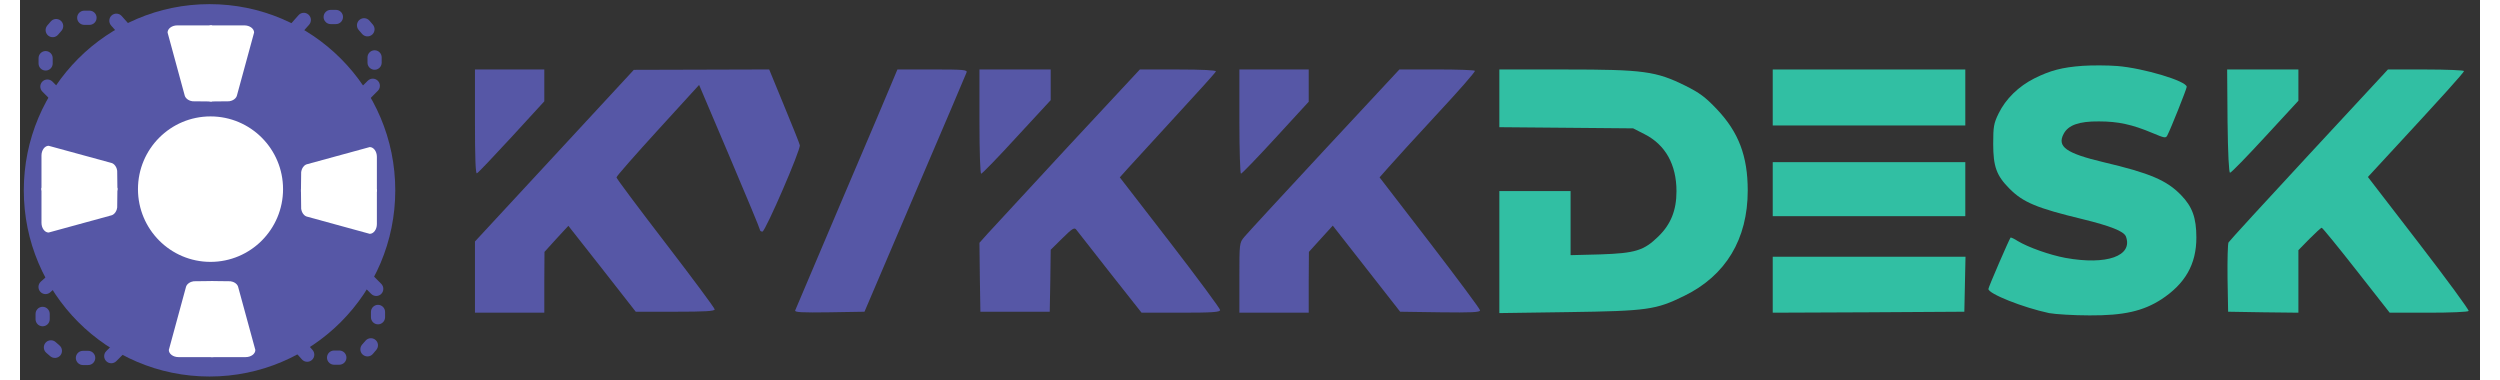 <?xml version="1.0" encoding="UTF-8"?> <svg xmlns="http://www.w3.org/2000/svg" xmlns:xlink="http://www.w3.org/1999/xlink" width="250px" height="38px" viewBox="0 0 246 38" version="1.1"><rect x="0" y="0" width="246" height="38" fill="#333333" stroke="none"/><g id="surface1"><path style=" stroke:none;fill-rule:nonzero;fill:rgb(19.216%,74.902%,63.922%);fill-opacity:1;" d="M 206.273 6.582 C 204.195 6.734 203.039 7.043 201.441 7.836 C 199.863 8.629 198.574 9.883 197.859 11.348 C 197.379 12.332 197.32 12.66 197.32 14.379 C 197.32 16.656 197.648 17.562 198.957 18.875 C 200.324 20.246 201.691 20.809 206.219 21.906 C 209.066 22.602 210.375 23.125 210.59 23.645 C 211.32 25.594 208.684 26.539 204.543 25.789 C 202.965 25.496 200.809 24.727 199.785 24.109 C 199.422 23.875 199.094 23.723 199.055 23.762 C 198.922 23.914 196.84 28.723 196.84 28.895 C 196.84 29.379 200.289 30.75 202.906 31.309 C 203.543 31.426 205.371 31.539 206.949 31.539 C 210.359 31.559 212.301 31.117 214.133 29.938 C 216.52 28.375 217.637 26.426 217.637 23.762 C 217.637 21.773 217.23 20.672 216.113 19.516 C 214.672 18.027 212.996 17.312 208.336 16.215 C 204.602 15.324 203.676 14.668 204.371 13.375 C 204.832 12.508 205.91 12.121 207.895 12.141 C 209.816 12.141 211.223 12.449 213.246 13.301 C 214.441 13.801 214.574 13.84 214.727 13.551 C 215.074 12.895 216.672 8.879 216.672 8.684 C 216.672 8.105 212.34 6.812 209.742 6.602 C 208.738 6.523 207.18 6.523 206.273 6.582 Z M 206.273 6.582 "></path><path style=" stroke:none;fill-rule:nonzero;fill:rgb(33.725%,34.118%,65.098%);fill-opacity:1;" d="M 45.496 12.18 C 45.496 15.75 45.555 17.391 45.688 17.332 C 45.805 17.293 47.363 15.652 49.156 13.703 L 52.43 10.133 L 52.43 6.949 L 45.496 6.949 Z M 45.496 12.18 "></path><path style=" stroke:none;fill-rule:nonzero;fill:rgb(33.725%,34.118%,65.098%);fill-opacity:1;" d="M 53.449 15.559 L 45.496 24.148 L 45.496 31.27 L 52.43 31.27 L 52.43 28.219 L 52.449 25.188 L 53.641 23.875 L 54.836 22.582 L 58.207 26.867 L 61.574 31.172 L 65.523 31.172 C 68.469 31.172 69.469 31.117 69.469 30.941 C 69.469 30.805 67.254 27.832 64.559 24.32 C 61.863 20.809 59.648 17.855 59.648 17.738 C 59.648 17.621 61.516 15.5 63.789 13.008 L 67.91 8.492 L 70.953 15.652 C 72.629 19.59 73.996 22.891 73.996 22.988 C 73.996 23.086 74.109 23.16 74.246 23.16 C 74.535 23.141 78.098 14.938 77.98 14.516 C 77.941 14.32 77.23 12.562 76.402 10.555 L 74.918 6.945 L 68.141 6.965 L 61.383 6.984 Z M 53.449 15.559 "></path><path style=" stroke:none;fill-rule:nonzero;fill:rgb(33.725%,34.118%,65.098%);fill-opacity:1;" d="M 87.281 8.047 C 87.031 8.664 84.758 14.031 82.215 19.977 C 79.695 25.922 77.574 30.902 77.52 31.039 C 77.441 31.23 78.152 31.27 80.926 31.23 L 84.449 31.172 L 89.492 19.359 C 92.266 12.875 94.598 7.43 94.652 7.254 C 94.77 6.984 94.402 6.945 91.266 6.945 L 87.742 6.945 Z M 87.281 8.047 "></path><path style=" stroke:none;fill-rule:nonzero;fill:rgb(33.725%,34.118%,65.098%);fill-opacity:1;" d="M 95.945 12.16 C 95.945 15.211 96.023 17.371 96.117 17.371 C 96.215 17.371 97.832 15.711 99.68 13.684 L 103.07 10.016 L 103.07 6.949 L 95.945 6.949 Z M 95.945 12.16 "></path><path style=" stroke:none;fill-rule:nonzero;fill:rgb(33.725%,34.118%,65.098%);fill-opacity:1;" d="M 104.762 14.707 C 100.816 18.992 97.195 22.891 96.754 23.375 L 95.945 24.281 L 95.984 27.719 L 96.039 31.172 L 102.973 31.172 L 103.031 28.066 L 103.07 24.977 L 104.242 23.82 C 105.246 22.832 105.438 22.719 105.629 22.969 C 105.766 23.145 107.266 25.074 109 27.273 L 112.156 31.27 L 116.086 31.27 C 119.301 31.27 120.012 31.211 120.012 31 C 120.012 30.863 117.762 27.812 115.008 24.242 L 109.98 17.738 L 110.809 16.812 C 111.273 16.309 113.41 13.973 115.586 11.598 C 117.762 9.246 119.57 7.238 119.59 7.141 C 119.629 7.023 118.203 6.949 115.816 6.949 L 111.984 6.949 Z M 104.762 14.707 "></path><path style=" stroke:none;fill-rule:nonzero;fill:rgb(33.725%,34.118%,65.098%);fill-opacity:1;" d="M 121.938 12.16 C 121.938 15.016 122.016 17.371 122.094 17.371 C 122.188 17.371 123.75 15.75 125.559 13.781 L 128.871 10.172 L 128.871 6.949 L 121.938 6.949 Z M 121.938 12.16 "></path><path style=" stroke:none;fill-rule:nonzero;fill:rgb(33.725%,34.118%,65.098%);fill-opacity:1;" d="M 130.43 15.016 C 126.309 19.457 122.707 23.355 122.438 23.684 C 121.938 24.281 121.938 24.301 121.938 27.777 L 121.938 31.27 L 128.871 31.27 L 128.871 28.219 L 128.891 25.188 L 130.082 23.875 L 131.277 22.562 L 134.648 26.867 L 138.016 31.172 L 142.023 31.23 C 145.141 31.27 146.008 31.23 146.008 31.039 C 146.008 30.902 143.734 27.852 140.98 24.262 L 135.957 17.738 L 136.844 16.734 C 137.324 16.176 139.48 13.82 141.637 11.484 C 143.812 9.148 145.547 7.18 145.488 7.082 C 145.449 7.004 143.734 6.945 141.676 6.945 L 137.941 6.945 Z M 130.43 15.016 "></path><path style=" stroke:none;fill-rule:nonzero;fill:rgb(19.216%,74.902%,63.922%);fill-opacity:1;" d="M 147.934 9.844 L 147.934 12.719 L 154.633 12.777 L 161.316 12.836 L 162.449 13.414 C 164.551 14.477 165.648 16.465 165.648 19.129 C 165.648 21.02 165.09 22.43 163.836 23.645 C 162.395 25.055 161.547 25.324 158.004 25.441 L 155.059 25.516 L 155.059 19.109 L 147.934 19.109 L 147.934 31.309 L 154.824 31.211 C 162.758 31.098 163.586 30.98 166.418 29.59 C 170.578 27.562 172.773 23.914 172.773 19.051 C 172.773 15.613 171.867 13.223 169.691 10.926 C 168.535 9.707 167.957 9.281 166.531 8.57 C 163.605 7.121 162.336 6.949 154.539 6.949 L 147.934 6.949 Z M 147.934 9.844 "></path><path style=" stroke:none;fill-rule:nonzero;fill:rgb(19.216%,74.902%,63.922%);fill-opacity:1;" d="M 175.273 9.746 L 175.273 12.547 L 194.531 12.547 L 194.531 6.949 L 175.273 6.949 Z M 175.273 9.746 "></path><path style=" stroke:none;fill-rule:nonzero;fill:rgb(19.216%,74.902%,63.922%);fill-opacity:1;" d="M 220.754 12.102 C 220.793 15.422 220.891 17.273 221.004 17.273 C 221.121 17.273 222.699 15.652 224.527 13.664 L 227.84 10.074 L 227.84 6.945 L 220.715 6.945 Z M 220.754 12.102 "></path><path style=" stroke:none;fill-rule:nonzero;fill:rgb(19.216%,74.902%,63.922%);fill-opacity:1;" d="M 228.898 15.461 C 224.547 20.152 220.945 24.09 220.852 24.242 C 220.773 24.379 220.734 26 220.754 27.832 L 220.812 31.172 L 224.336 31.23 L 227.84 31.27 L 227.84 25.016 L 228.938 23.895 C 229.555 23.277 230.094 22.777 230.172 22.777 C 230.246 22.777 231.809 24.688 233.637 27.023 L 236.969 31.27 L 240.855 31.27 C 243.012 31.27 244.805 31.195 244.863 31.098 C 244.918 31 242.688 27.949 239.875 24.301 L 234.789 17.699 L 236.68 15.652 C 242.109 9.785 244.398 7.258 244.398 7.102 C 244.398 7.027 242.684 6.949 240.586 6.949 L 236.793 6.949 Z M 228.898 15.461 "></path><path style=" stroke:none;fill-rule:nonzero;fill:rgb(19.216%,74.902%,63.922%);fill-opacity:1;" d="M 175.273 18.914 L 175.273 21.617 L 194.531 21.617 L 194.531 16.215 L 175.273 16.215 Z M 175.273 18.914 "></path><path style=" stroke:none;fill-rule:nonzero;fill:rgb(19.216%,74.902%,63.922%);fill-opacity:1;" d="M 175.273 28.473 L 175.273 31.27 L 184.863 31.23 L 194.434 31.172 L 194.492 28.414 L 194.551 25.672 L 175.273 25.672 Z M 175.273 28.473 "></path><path style=" stroke:none;fill-rule:nonzero;fill:rgb(33.725%,34.118%,65.098%);fill-opacity:1;" d="M 5.715 1.777 C 5.715 1.387 6.035 1.066 6.426 1.066 L 6.953 1.066 C 7.344 1.066 7.66 1.387 7.66 1.777 C 7.66 2.168 7.344 2.488 6.953 2.488 L 6.426 2.488 C 6.039 2.488 5.715 2.168 5.715 1.777 Z M 5.715 1.777 "></path><path style=" stroke:none;fill-rule:nonzero;fill:rgb(33.725%,34.118%,65.098%);fill-opacity:1;" d="M 2.805 3.547 C 2.508 3.289 2.48 2.84 2.734 2.543 L 3.078 2.145 C 3.332 1.848 3.781 1.816 4.078 2.07 C 4.375 2.324 4.406 2.777 4.152 3.074 L 3.805 3.473 C 3.551 3.77 3.102 3.805 2.805 3.547 Z M 2.805 3.547 "></path><path style=" stroke:none;fill-rule:nonzero;fill:rgb(33.725%,34.118%,65.098%);fill-opacity:1;" d="M 2.562 7.055 C 2.172 7.055 1.855 6.738 1.855 6.348 L 1.855 5.816 C 1.855 5.426 2.172 5.105 2.562 5.105 C 2.953 5.105 3.27 5.426 3.27 5.816 L 3.27 6.348 C 3.27 6.738 2.953 7.055 2.562 7.055 Z M 2.562 7.055 "></path><path style=" stroke:none;fill-rule:nonzero;fill:rgb(33.725%,34.118%,65.098%);fill-opacity:1;" d="M 4.07 9.992 C 3.793 10.27 3.344 10.27 3.066 9.992 L 2.238 9.16 C 1.961 8.883 1.961 8.434 2.238 8.156 C 2.512 7.879 2.965 7.879 3.242 8.156 L 4.07 8.988 C 4.348 9.266 4.348 9.715 4.07 9.992 Z M 4.07 9.992 "></path><path style=" stroke:none;fill-rule:nonzero;fill:rgb(33.725%,34.118%,65.098%);fill-opacity:1;" d="M 9.164 1.543 C 9.457 1.281 9.91 1.309 10.168 1.602 L 10.914 2.438 C 11.176 2.727 11.148 3.18 10.855 3.441 C 10.562 3.703 10.113 3.68 9.852 3.387 L 9.109 2.551 C 8.852 2.254 8.875 1.801 9.164 1.543 Z M 9.164 1.543 "></path><path style=" stroke:none;fill-rule:nonzero;fill:rgb(33.725%,34.118%,65.098%);fill-opacity:1;" d="M 32.301 1.699 C 32.301 1.309 31.984 0.988 31.594 0.988 L 31.066 0.988 C 30.676 0.988 30.359 1.309 30.359 1.699 C 30.359 2.09 30.676 2.41 31.066 2.41 L 31.594 2.41 C 31.984 2.41 32.301 2.09 32.301 1.699 Z M 32.301 1.699 "></path><path style=" stroke:none;fill-rule:nonzero;fill:rgb(33.725%,34.118%,65.098%);fill-opacity:1;" d="M 35.215 3.465 C 35.508 3.211 35.539 2.758 35.285 2.461 L 34.941 2.062 C 34.688 1.766 34.234 1.738 33.941 1.992 C 33.645 2.246 33.613 2.699 33.867 2.996 L 34.211 3.395 C 34.465 3.691 34.918 3.723 35.215 3.465 Z M 35.215 3.465 "></path><path style=" stroke:none;fill-rule:nonzero;fill:rgb(33.725%,34.118%,65.098%);fill-opacity:1;" d="M 35.461 6.977 C 35.852 6.977 36.168 6.656 36.168 6.266 L 36.168 5.738 C 36.168 5.348 35.852 5.027 35.461 5.027 C 35.07 5.027 34.75 5.348 34.75 5.738 L 34.75 6.266 C 34.746 6.656 35.07 6.977 35.461 6.977 Z M 35.461 6.977 "></path><path style=" stroke:none;fill-rule:nonzero;fill:rgb(33.725%,34.118%,65.098%);fill-opacity:1;" d="M 33.945 9.914 C 34.223 10.191 34.676 10.191 34.953 9.914 L 35.781 9.082 C 36.059 8.805 36.059 8.352 35.781 8.074 C 35.504 7.797 35.055 7.797 34.777 8.074 L 33.945 8.906 C 33.672 9.184 33.672 9.637 33.945 9.914 Z M 33.945 9.914 "></path><path style=" stroke:none;fill-rule:nonzero;fill:rgb(33.725%,34.118%,65.098%);fill-opacity:1;" d="M 28.852 1.465 C 28.562 1.199 28.109 1.227 27.852 1.52 L 27.109 2.355 C 26.848 2.648 26.875 3.102 27.168 3.363 C 27.457 3.625 27.91 3.598 28.172 3.305 L 28.914 2.469 C 29.172 2.172 29.145 1.723 28.852 1.465 Z M 28.852 1.465 "></path><path style=" stroke:none;fill-rule:nonzero;fill:rgb(33.725%,34.118%,65.098%);fill-opacity:1;" d="M 32.645 35.762 C 32.645 36.152 32.324 36.473 31.934 36.473 L 31.406 36.473 C 31.016 36.473 30.699 36.152 30.699 35.762 C 30.699 35.371 31.016 35.051 31.406 35.051 L 31.934 35.051 C 32.324 35.051 32.645 35.371 32.645 35.762 Z M 32.645 35.762 "></path><path style=" stroke:none;fill-rule:nonzero;fill:rgb(33.725%,34.118%,65.098%);fill-opacity:1;" d="M 35.555 33.996 C 35.852 34.25 35.879 34.703 35.625 34.996 L 35.281 35.398 C 35.027 35.695 34.578 35.723 34.281 35.469 C 33.984 35.215 33.953 34.762 34.207 34.465 L 34.555 34.066 C 34.812 33.77 35.262 33.738 35.555 33.996 Z M 35.555 33.996 "></path><path style=" stroke:none;fill-rule:nonzero;fill:rgb(33.725%,34.118%,65.098%);fill-opacity:1;" d="M 35.801 30.484 C 36.191 30.484 36.508 30.805 36.508 31.195 L 36.508 31.723 C 36.508 32.113 36.191 32.434 35.801 32.434 C 35.41 32.434 35.094 32.113 35.094 31.723 L 35.094 31.199 C 35.094 30.805 35.41 30.484 35.801 30.484 Z M 35.801 30.484 "></path><path style=" stroke:none;fill-rule:nonzero;fill:rgb(33.725%,34.118%,65.098%);fill-opacity:1;" d="M 34.293 27.551 C 34.57 27.273 35.02 27.273 35.297 27.551 L 36.125 28.383 C 36.402 28.66 36.402 29.113 36.125 29.391 C 35.852 29.668 35.398 29.668 35.121 29.391 L 34.293 28.559 C 34.016 28.281 34.016 27.824 34.293 27.551 Z M 34.293 27.551 "></path><path style=" stroke:none;fill-rule:nonzero;fill:rgb(33.725%,34.118%,65.098%);fill-opacity:1;" d="M 29.195 35.996 C 28.902 36.258 28.449 36.234 28.191 35.941 L 27.445 35.105 C 27.184 34.812 27.211 34.359 27.504 34.098 C 27.797 33.836 28.246 33.863 28.508 34.156 L 29.25 34.992 C 29.512 35.285 29.484 35.738 29.195 35.996 Z M 29.195 35.996 "></path><path style=" stroke:none;fill-rule:nonzero;fill:rgb(33.725%,34.118%,65.098%);fill-opacity:1;" d="M 2.262 32.629 C 1.871 32.629 1.555 32.312 1.555 31.922 L 1.555 31.391 C 1.555 31 1.871 30.68 2.262 30.68 C 2.652 30.68 2.973 31 2.973 31.391 L 2.973 31.922 C 2.973 32.312 2.652 32.629 2.262 32.629 Z M 2.262 32.629 "></path><path style=" stroke:none;fill-rule:nonzero;fill:rgb(33.725%,34.118%,65.098%);fill-opacity:1;" d="M 4.027 35.551 C 3.773 35.844 3.32 35.875 3.023 35.621 L 2.625 35.277 C 2.332 35.02 2.301 34.57 2.555 34.273 C 2.809 33.977 3.262 33.945 3.555 34.199 L 3.953 34.547 C 4.25 34.801 4.281 35.254 4.027 35.551 Z M 4.027 35.551 "></path><path style=" stroke:none;fill-rule:nonzero;fill:rgb(33.725%,34.118%,65.098%);fill-opacity:1;" d="M 7.527 35.793 C 7.527 36.184 7.211 36.504 6.82 36.504 L 6.293 36.504 C 5.902 36.504 5.582 36.184 5.582 35.793 C 5.582 35.402 5.902 35.082 6.293 35.082 L 6.82 35.082 C 7.211 35.082 7.527 35.402 7.527 35.793 Z M 7.527 35.793 "></path><path style=" stroke:none;fill-rule:nonzero;fill:rgb(33.725%,34.118%,65.098%);fill-opacity:1;" d="M 10.457 34.281 C 10.734 34.559 10.734 35.008 10.457 35.285 L 9.629 36.117 C 9.352 36.395 8.898 36.395 8.625 36.117 C 8.348 35.84 8.348 35.391 8.625 35.113 L 9.453 34.281 C 9.727 34.004 10.18 34.004 10.457 34.281 Z M 10.457 34.281 "></path><path style=" stroke:none;fill-rule:nonzero;fill:rgb(33.725%,34.118%,65.098%);fill-opacity:1;" d="M 2.027 29.172 C 1.766 28.879 1.793 28.43 2.082 28.164 L 2.914 27.422 C 3.207 27.16 3.656 27.184 3.918 27.477 C 4.18 27.77 4.156 28.223 3.863 28.484 L 3.027 29.23 C 2.738 29.488 2.285 29.465 2.027 29.172 Z M 2.027 29.172 "></path><path style=" stroke:none;fill-rule:nonzero;fill:rgb(33.725%,34.118%,65.098%);fill-opacity:1;" d="M 37.527 19.035 C 37.527 8.75 29.211 0.414 18.953 0.414 C 8.695 0.414 0.379 8.75 0.379 19.035 C 0.379 29.316 8.695 37.652 18.953 37.652 C 29.211 37.652 37.527 29.316 37.527 19.035 Z M 37.527 19.035 "></path><path style=" stroke:none;fill-rule:nonzero;fill:rgb(100%,100%,100%);fill-opacity:1;" d="M 21.402 9.945 C 21.625 9.789 21.68 9.605 21.695 9.543 C 22.27 7.445 22.836 5.352 23.41 3.254 C 23.41 2.863 22.973 2.539 22.438 2.539 L 18.957 2.539 L 18.957 10.148 C 19.609 10.141 20.266 10.133 20.914 10.129 C 21.008 10.117 21.211 10.074 21.402 9.945 Z M 21.402 9.945 "></path><path style=" stroke:none;fill-rule:nonzero;fill:rgb(100%,100%,100%);fill-opacity:1;" d="M 16.766 9.945 C 16.543 9.789 16.484 9.605 16.469 9.543 C 15.898 7.445 15.328 5.352 14.758 3.254 C 14.758 2.863 15.191 2.539 15.727 2.539 L 19.211 2.539 L 19.211 10.148 C 18.559 10.141 17.902 10.133 17.25 10.129 C 17.16 10.117 16.949 10.074 16.766 9.945 Z M 16.766 9.945 "></path><path style=" stroke:none;fill-rule:nonzero;fill:rgb(100%,100%,100%);fill-opacity:1;" d="M 16.891 28.305 C 16.668 28.461 16.609 28.645 16.594 28.711 C 16.023 30.805 15.453 32.902 14.883 34.996 C 14.883 35.391 15.316 35.711 15.852 35.711 L 19.336 35.711 L 19.336 28.102 C 18.684 28.109 18.027 28.117 17.375 28.125 C 17.289 28.141 17.078 28.176 16.891 28.305 Z M 16.891 28.305 "></path><path style=" stroke:none;fill-rule:nonzero;fill:rgb(100%,100%,100%);fill-opacity:1;" d="M 21.527 28.305 C 21.75 28.461 21.805 28.645 21.82 28.711 C 22.395 30.805 22.961 32.902 23.535 34.996 C 23.535 35.391 23.098 35.711 22.566 35.711 L 19.082 35.711 L 19.082 28.102 C 19.734 28.109 20.391 28.117 21.039 28.125 C 21.133 28.141 21.34 28.176 21.527 28.305 Z M 21.527 28.305 "></path><path style=" stroke:none;fill-rule:nonzero;fill:rgb(100%,100%,100%);fill-opacity:1;" d="M 28.301 16.719 C 28.453 16.496 28.637 16.438 28.703 16.422 C 30.793 15.852 32.883 15.281 34.973 14.707 C 35.363 14.707 35.688 15.145 35.688 15.68 L 35.688 19.172 L 28.094 19.172 C 28.102 18.516 28.109 17.859 28.117 17.207 C 28.129 17.113 28.172 16.906 28.301 16.719 Z M 28.301 16.719 "></path><path style=" stroke:none;fill-rule:nonzero;fill:rgb(100%,100%,100%);fill-opacity:1;" d="M 28.301 21.367 C 28.453 21.59 28.637 21.648 28.703 21.664 C 30.793 22.238 32.883 22.809 34.973 23.383 C 35.363 23.383 35.688 22.945 35.688 22.41 L 35.688 18.918 L 28.094 18.918 C 28.102 19.57 28.109 20.227 28.117 20.883 C 28.129 20.969 28.172 21.176 28.301 21.367 Z M 28.301 21.367 "></path><path style=" stroke:none;fill-rule:nonzero;fill:rgb(100%,100%,100%);fill-opacity:1;" d="M 9.535 16.59 C 9.383 16.367 9.199 16.309 9.137 16.293 C 7.043 15.719 4.953 15.152 2.863 14.578 C 2.473 14.578 2.148 15.016 2.148 15.551 L 2.148 19.043 L 9.742 19.043 C 9.734 18.387 9.727 17.73 9.719 17.078 C 9.707 16.984 9.668 16.781 9.535 16.59 Z M 9.535 16.59 "></path><path style=" stroke:none;fill-rule:nonzero;fill:rgb(100%,100%,100%);fill-opacity:1;" d="M 9.535 21.238 C 9.383 21.461 9.199 21.52 9.137 21.535 C 7.043 22.109 4.953 22.68 2.863 23.254 C 2.473 23.254 2.148 22.816 2.148 22.281 L 2.148 18.789 L 9.742 18.789 C 9.734 19.441 9.727 20.098 9.719 20.75 C 9.707 20.844 9.668 21.047 9.535 21.238 Z M 9.535 21.238 "></path><path style=" stroke:none;fill-rule:nonzero;fill:rgb(100%,100%,100%);fill-opacity:1;" d="M 26.305 18.914 C 26.305 14.895 23.059 11.641 19.051 11.641 C 15.043 11.641 11.797 14.895 11.797 18.914 C 11.797 22.93 15.043 26.188 19.051 26.188 C 23.059 26.188 26.305 22.93 26.305 18.914 Z M 26.305 18.914 "></path></g></svg> 